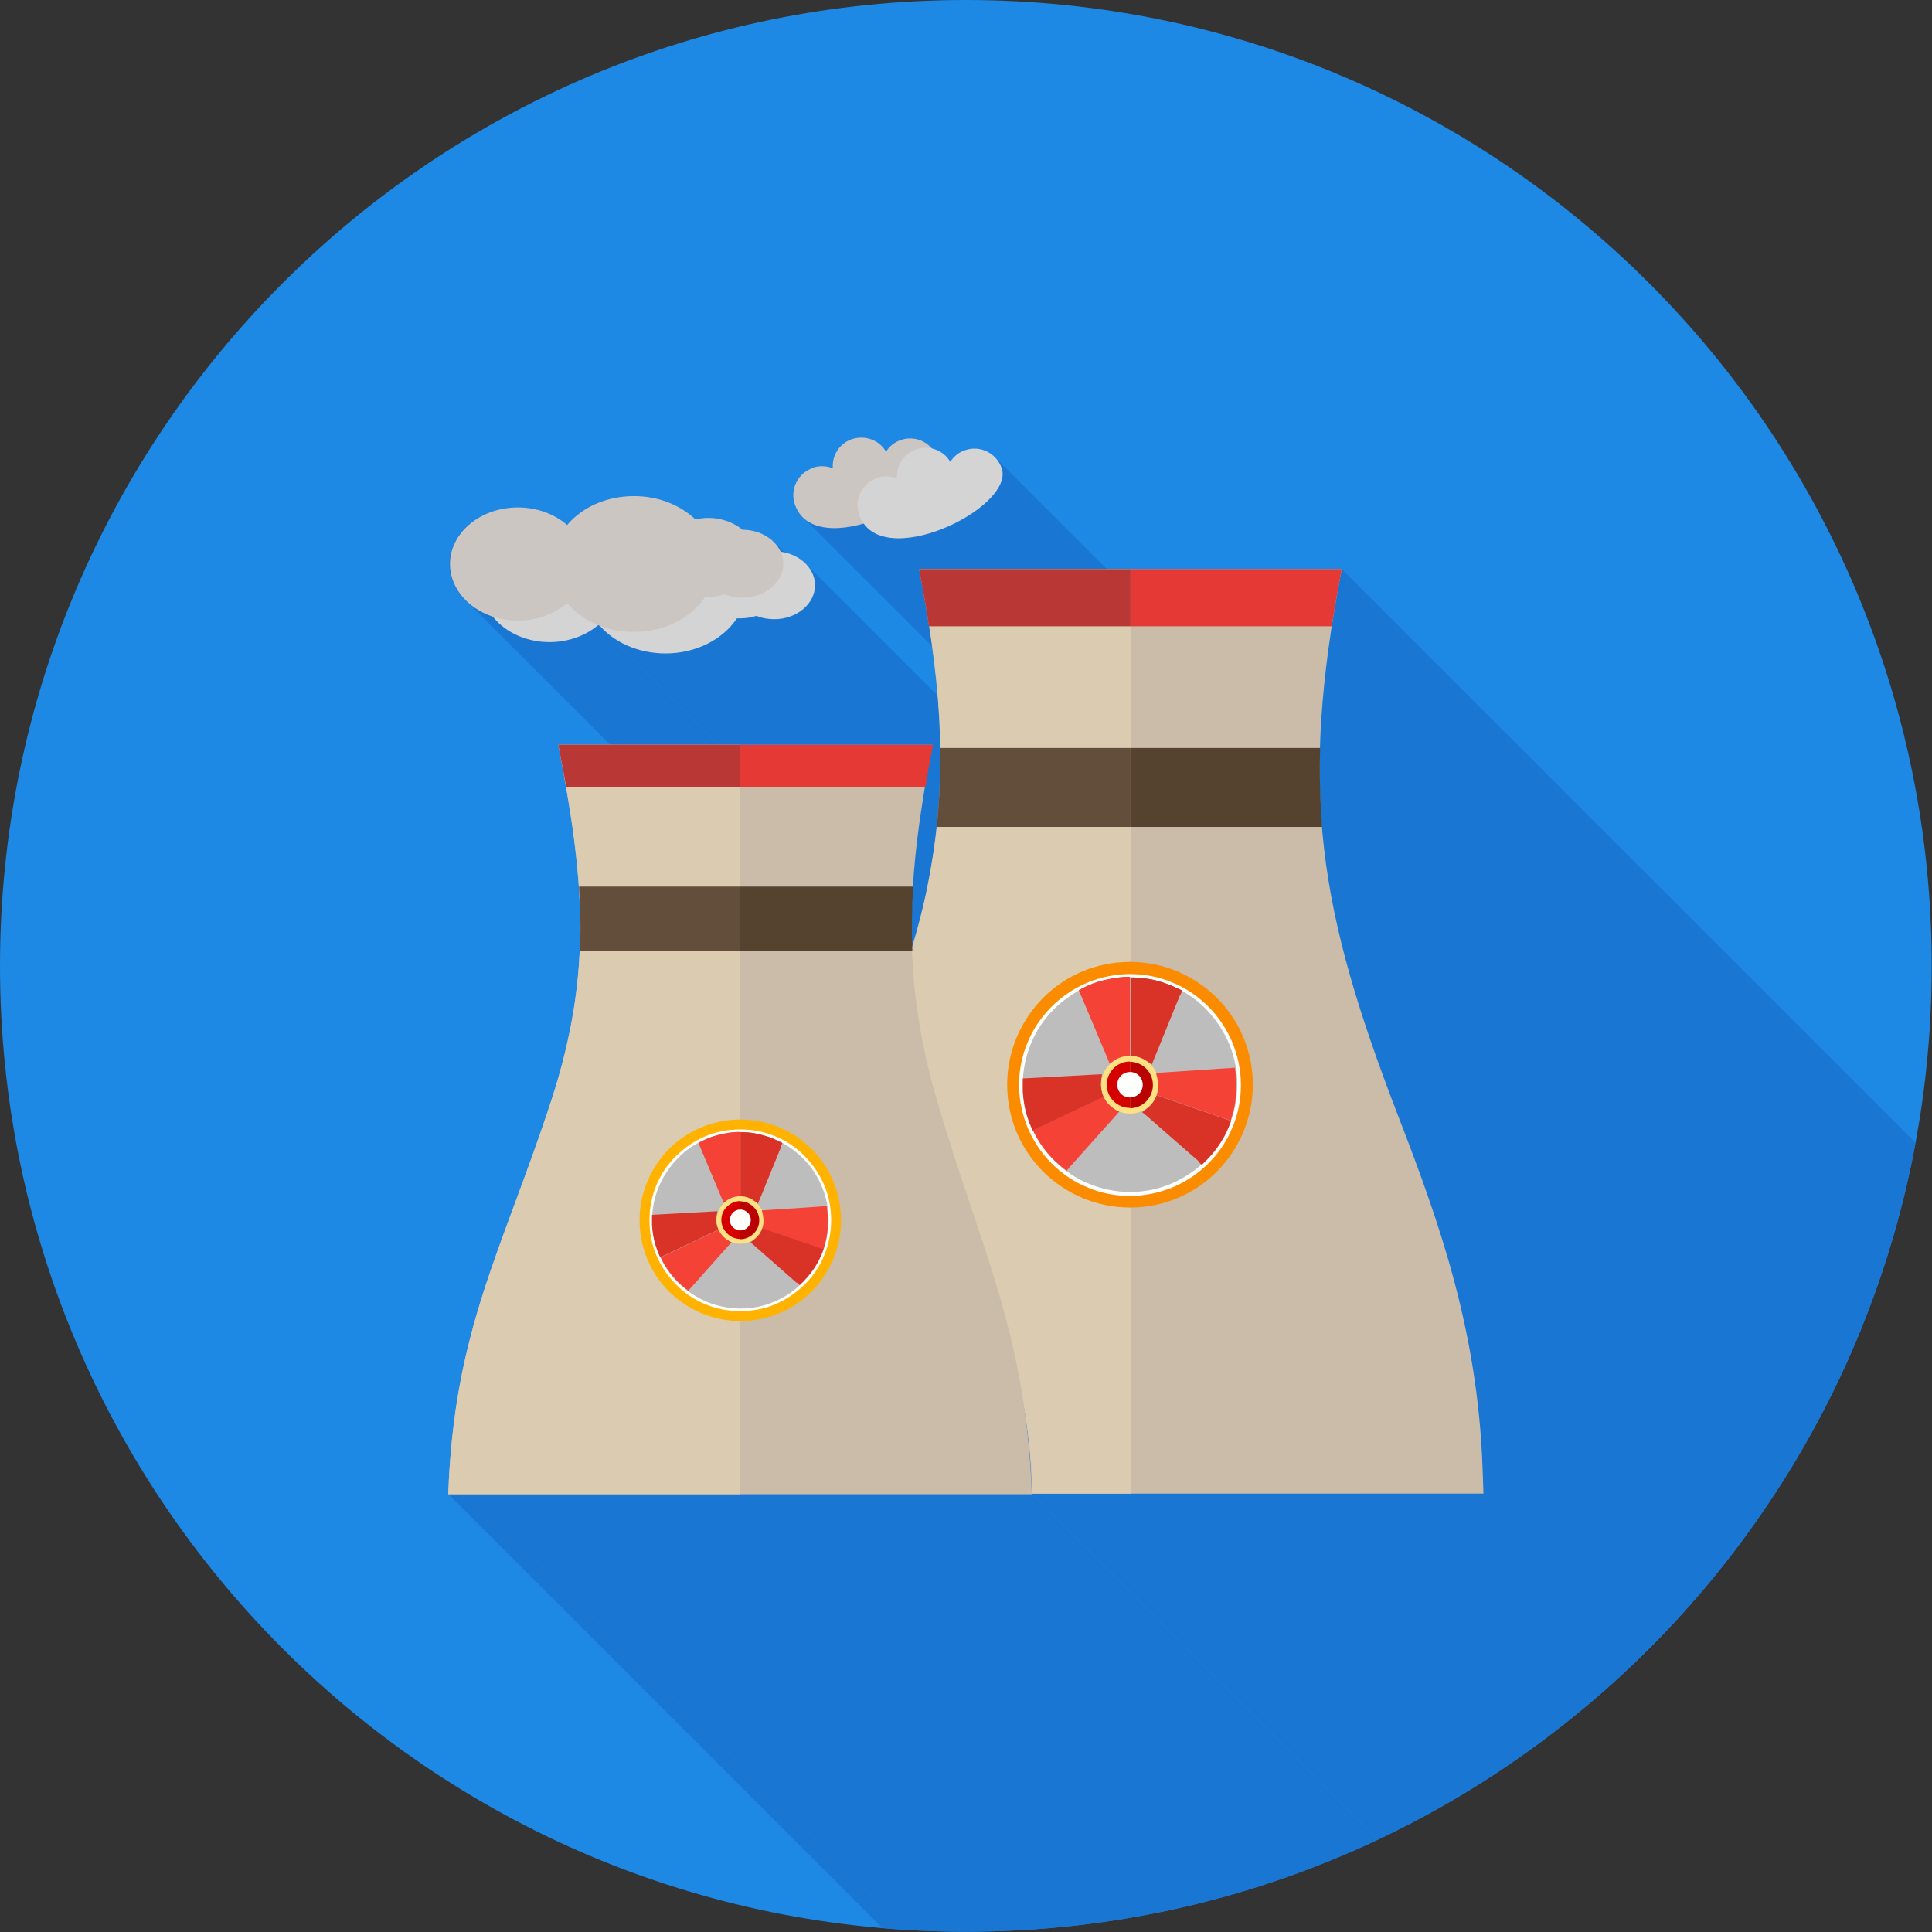 <?xml version="1.0" encoding="UTF-8"?>
<!DOCTYPE svg PUBLIC "-//W3C//DTD SVG 1.1//EN" "http://www.w3.org/Graphics/SVG/1.1/DTD/svg11.dtd">
<!-- Creator: CorelDRAW -->
<svg xmlns="http://www.w3.org/2000/svg" xml:space="preserve" width="6.827in" height="6.827in" style="shape-rendering:geometricPrecision; text-rendering:geometricPrecision; image-rendering:optimizeQuality; fill-rule:evenodd; clip-rule:evenodd"
viewBox="0 0 6.827 6.827"
 xmlns:xlink="http://www.w3.org/1999/xlink">
 <rect x="0" y="0" width="6.827" height="6.827" fill="#333333" stroke="none"/>
 <defs>
  <style type="text/css">
   <![CDATA[
    .fil2 {fill:none}
    .fil1 {fill:#1976D2}
    .fil0 {fill:#1E88E5}
    .fil19 {fill:#554330}
    .fil22 {fill:#624E3A}
    .fil23 {fill:#B93835}
    .fil16 {fill:#BA0202}
    .fil10 {fill:#BDBDBD}
    .fil18 {fill:#CABCA9}
    .fil26 {fill:#CCC6C3}
    .fil25 {fill:#D4D4D4}
    .fil15 {fill:#D50000}
    .fil13 {fill:#D93327}
    .fil21 {fill:#DBCBB1}
    .fil20 {fill:#E53935}
    .fil12 {fill:#F44336}
    .fil9 {fill:#FB8C00}
    .fil24 {fill:#FFB300}
    .fil14 {fill:#FFE082}
    .fil17 {fill:#FFFFFE}
    .fil4 {fill:#554330;fill-rule:nonzero}
    .fil7 {fill:#624E3A;fill-rule:nonzero}
    .fil8 {fill:#B93835;fill-rule:nonzero}
    .fil3 {fill:#CABCA9;fill-rule:nonzero}
    .fil6 {fill:#DBCBB1;fill-rule:nonzero}
    .fil5 {fill:#E53935;fill-rule:nonzero}
    .fil11 {fill:#FFFFFE;fill-rule:nonzero}
   ]]>
  </style>
   <clipPath id="id0">
    <path d="M3.413 -3.93701e-006c1.885,0 3.413,1.528 3.413,3.413 0,1.885 -1.528,3.413 -3.413,3.413 -1.885,0 -3.413,-1.528 -3.413,-3.413 0,-1.885 1.528,-3.413 3.413,-3.413z"/>
   </clipPath>
 </defs>
 <g id="Layer_x0020_1">
  <path class="fil0" d="M3.413 -3.93701e-006c1.885,0 3.413,1.528 3.413,3.413 0,1.885 -1.528,3.413 -3.413,3.413 -1.885,0 -3.413,-1.528 -3.413,-3.413 0,-1.885 1.528,-3.413 3.413,-3.413z"/>
  <g style="clip-path:url(#id0)">
   <g id="_457191848">
    <g>
     <polygon id="_4607509601" class="fil1" points="4.741,2.011 8.528,5.797 8.526,5.804 8.525,5.81 8.524,5.817 8.523,5.823 8.521,5.83 8.52,5.836 8.519,5.843 8.518,5.849 8.517,5.856 8.516,5.862 8.514,5.868 8.513,5.875 8.512,5.881 8.511,5.888 8.51,5.894 8.509,5.9 8.508,5.906 8.507,5.913 8.506,5.919 8.505,5.925 8.504,5.931 8.502,5.938 8.501,5.944 8.5,5.95 8.499,5.956 8.498,5.962 8.497,5.968 8.496,5.975 8.495,5.981 8.495,5.987 8.494,5.993 8.493,5.999 4.706,2.213 4.707,2.207 4.708,2.201 4.709,2.194 4.71,2.188 4.711,2.182 4.712,2.176 4.713,2.17 4.714,2.164 4.715,2.158 4.716,2.151 4.717,2.145 4.718,2.139 4.719,2.133 4.72,2.126 4.721,2.12 4.723,2.114 4.724,2.108 4.725,2.101 4.726,2.095 4.727,2.089 4.728,2.082 4.729,2.076 4.73,2.069 4.732,2.063 4.733,2.057 4.734,2.05 4.735,2.044 4.736,2.037 4.738,2.031 4.739,2.024 4.74,2.018 "/>
     <polygon id="_460751296" class="fil1" points="4.706,2.213 8.493,5.999 8.49,6.013 8.488,6.028 8.486,6.042 8.484,6.056 8.482,6.071 8.48,6.085 8.478,6.099 8.477,6.113 8.475,6.127 8.473,6.14 8.472,6.154 8.47,6.168 8.468,6.181 8.467,6.195 8.466,6.209 8.464,6.222 8.463,6.235 8.462,6.249 8.461,6.262 8.46,6.275 8.459,6.288 8.458,6.301 8.457,6.314 8.456,6.327 8.455,6.34 8.454,6.353 8.454,6.366 8.453,6.378 8.452,6.391 8.452,6.404 8.451,6.416 8.451,6.429 4.665,2.643 4.665,2.63 4.666,2.617 4.666,2.605 4.667,2.592 4.667,2.579 4.668,2.567 4.669,2.554 4.669,2.541 4.67,2.528 4.671,2.515 4.672,2.502 4.673,2.489 4.674,2.476 4.676,2.462 4.677,2.449 4.678,2.436 4.679,2.422 4.681,2.409 4.682,2.395 4.684,2.382 4.685,2.368 4.687,2.354 4.689,2.34 4.69,2.326 4.692,2.313 4.694,2.298 4.696,2.284 4.698,2.27 4.7,2.256 4.702,2.242 4.704,2.227 "/>
     <polygon id="_460750864" class="fil1" points="3.517,1.617 7.304,5.404 7.307,5.407 7.31,5.411 7.313,5.415 7.316,5.419 7.318,5.424 7.321,5.428 7.323,5.433 7.325,5.438 7.327,5.442 3.54,1.656 3.539,1.651 3.537,1.646 3.534,1.642 3.532,1.637 3.53,1.633 3.527,1.629 3.524,1.625 3.521,1.621 "/>
     <polygon id="_460750984" class="fil1" points="3.122,1.582 6.908,5.369 6.913,5.375 6.918,5.383 3.132,1.596 3.127,1.589 "/>
     <polygon id="_460751128" class="fil1" points="2.738,1.918 6.524,5.705 6.527,5.708 6.53,5.712 6.533,5.716 6.536,5.72 6.538,5.724 6.541,5.728 6.543,5.732 6.545,5.736 2.759,1.95 2.757,1.945 2.754,1.941 2.752,1.937 2.749,1.933 2.747,1.929 2.744,1.926 2.741,1.922 "/>
     <polygon id="_460751176" class="fil1" points="2.119,2.211 5.905,5.997 5.905,5.997 5.904,5.996 5.903,5.996 5.902,5.996 5.902,5.995 5.901,5.995 5.9,5.995 5.9,5.995 2.113,2.208 2.114,2.209 2.115,2.209 2.115,2.209 2.116,2.209 2.117,2.21 2.118,2.21 2.118,2.21 "/>
     <polygon id="_460750936" class="fil1" points="2.604,2.185 6.39,5.971 6.385,5.978 6.38,5.985 6.375,5.991 6.369,5.998 6.364,6.004 6.358,6.01 6.351,6.016 6.345,6.022 6.338,6.027 6.331,6.033 6.324,6.038 6.317,6.043 6.309,6.048 6.302,6.052 6.294,6.056 6.286,6.061 6.278,6.065 6.269,6.068 6.261,6.072 6.252,6.075 6.243,6.078 6.234,6.081 6.225,6.084 6.216,6.086 6.206,6.088 6.197,6.09 6.187,6.091 6.178,6.093 6.168,6.094 6.158,6.094 6.148,6.095 6.138,6.095 6.129,6.095 6.12,6.094 6.111,6.094 6.102,6.093 6.094,6.092 6.085,6.091 6.077,6.089 6.068,6.088 6.06,6.086 6.052,6.084 6.044,6.082 6.036,6.08 6.028,6.077 6.02,6.074 6.013,6.071 6.005,6.068 5.998,6.065 5.991,6.061 5.984,6.058 5.977,6.054 5.97,6.05 5.963,6.046 5.957,6.042 5.95,6.037 5.944,6.033 5.938,6.028 5.932,6.023 5.926,6.018 5.921,6.013 5.915,6.008 2.129,2.221 2.135,2.227 2.14,2.232 2.146,2.237 2.152,2.242 2.158,2.246 2.164,2.251 2.17,2.255 2.177,2.26 2.184,2.264 2.19,2.268 2.197,2.271 2.204,2.275 2.212,2.279 2.219,2.282 2.227,2.285 2.234,2.288 2.242,2.291 2.25,2.293 2.258,2.296 2.266,2.298 2.274,2.3 2.282,2.302 2.291,2.303 2.299,2.305 2.308,2.306 2.316,2.307 2.325,2.308 2.334,2.308 2.342,2.308 2.351,2.309 2.361,2.308 2.372,2.308 2.381,2.307 2.391,2.306 2.401,2.305 2.411,2.303 2.42,2.302 2.43,2.3 2.439,2.297 2.448,2.295 2.457,2.292 2.466,2.289 2.475,2.286 2.483,2.282 2.491,2.278 2.5,2.274 2.508,2.27 2.516,2.266 2.523,2.261 2.531,2.256 2.538,2.251 2.545,2.246 2.552,2.241 2.559,2.235 2.565,2.23 2.571,2.224 2.577,2.218 2.583,2.211 2.588,2.205 2.594,2.198 2.599,2.192 "/>
     <polygon id="_460750624" class="fil1" points="3.995,5.278 7.781,9.064 7.433,9.064 3.647,5.278 "/>
     <polygon id="_460750696" class="fil1" points="3.647,5.278 7.433,9.064 7.433,9.065 7.433,9.065 7.433,9.065 7.433,9.065 7.433,9.066 7.433,9.066 7.433,9.066 7.433,9.066 3.647,5.28 3.647,5.28 3.647,5.28 3.647,5.279 3.647,5.279 3.647,5.279 3.647,5.279 3.647,5.278 "/>
     <polygon id="_460751728" class="fil1" points="3.647,5.28 7.433,9.066 6.402,9.066 2.616,5.28 "/>
     <polygon id="_460751800" class="fil1" points="2.616,5.28 6.402,9.066 5.451,9.066 1.665,5.28 "/>
     <polygon id="_460751416" class="fil1" points="1.665,5.28 5.451,9.066 5.371,9.066 1.585,5.28 "/>
     <polygon id="_460752016" class="fil1" points="2.673,2.177 6.46,5.963 6.456,5.964 6.453,5.965 6.449,5.966 6.446,5.967 6.442,5.967 6.438,5.968 6.435,5.969 6.431,5.969 6.427,5.97 6.424,5.97 6.42,5.971 6.416,5.971 6.413,5.971 6.409,5.971 6.405,5.971 6.401,5.971 6.4,5.971 6.398,5.971 6.397,5.971 6.395,5.971 6.394,5.971 6.393,5.971 6.391,5.971 6.39,5.971 2.604,2.185 2.605,2.185 2.606,2.185 2.608,2.185 2.609,2.185 2.611,2.185 2.612,2.185 2.613,2.185 2.615,2.185 2.619,2.185 2.622,2.185 2.626,2.185 2.63,2.185 2.634,2.184 2.638,2.184 2.641,2.183 2.645,2.183 2.649,2.182 2.652,2.182 2.656,2.181 2.659,2.18 2.663,2.179 2.666,2.179 2.67,2.178 "/>
     <polygon id="_460751704" class="fil1" points="2.845,1.99 6.631,5.776 6.639,5.784 6.646,5.793 6.652,5.802 6.657,5.812 6.661,5.822 6.664,5.833 6.666,5.843 6.666,5.855 6.666,5.861 6.666,5.867 6.665,5.873 6.663,5.879 6.662,5.885 6.66,5.89 6.658,5.896 6.655,5.901 6.652,5.907 6.649,5.912 6.645,5.917 6.642,5.922 6.638,5.926 6.633,5.931 6.629,5.935 6.624,5.939 6.619,5.943 6.614,5.947 6.608,5.951 6.603,5.954 6.597,5.957 6.591,5.96 6.585,5.963 6.578,5.965 6.572,5.967 6.565,5.969 6.558,5.971 6.551,5.972 6.544,5.973 6.537,5.974 6.53,5.975 6.522,5.975 6.518,5.975 6.514,5.974 6.51,5.974 6.506,5.974 6.501,5.973 6.497,5.973 6.493,5.972 6.489,5.972 6.486,5.971 6.482,5.97 6.478,5.969 6.474,5.968 6.47,5.967 6.467,5.965 6.463,5.964 6.46,5.963 2.673,2.177 2.677,2.178 2.68,2.179 2.684,2.18 2.688,2.182 2.692,2.183 2.695,2.184 2.699,2.185 2.703,2.185 2.707,2.186 2.711,2.187 2.715,2.187 2.719,2.188 2.723,2.188 2.727,2.188 2.732,2.188 2.736,2.188 2.743,2.188 2.751,2.188 2.758,2.187 2.765,2.186 2.772,2.185 2.779,2.183 2.785,2.181 2.792,2.179 2.798,2.177 2.805,2.174 2.811,2.171 2.816,2.168 2.822,2.165 2.828,2.161 2.833,2.157 2.838,2.153 2.843,2.149 2.847,2.145 2.851,2.14 2.855,2.135 2.859,2.131 2.863,2.126 2.866,2.12 2.869,2.115 2.871,2.11 2.874,2.104 2.875,2.098 2.877,2.092 2.878,2.087 2.879,2.081 2.88,2.074 2.88,2.068 2.879,2.057 2.878,2.046 2.875,2.036 2.871,2.026 2.866,2.016 2.86,2.007 2.853,1.998 "/>
     <polygon id="_460751944" class="fil1" points="1.741,2.178 5.527,5.965 5.519,5.962 5.511,5.958 5.503,5.955 5.495,5.952 5.487,5.948 5.48,5.944 5.473,5.939 5.466,5.935 5.459,5.93 5.452,5.925 5.446,5.92 5.44,5.915 5.434,5.909 1.648,2.123 1.654,2.129 1.66,2.134 1.666,2.139 1.673,2.144 1.68,2.149 1.687,2.153 1.694,2.157 1.701,2.161 1.709,2.165 1.716,2.169 1.724,2.172 1.732,2.175 "/>
     <polygon id="_460751440" class="fil1" points="3.29,1.58 7.076,5.366 7.081,5.372 3.295,1.586 "/>
     <polygon id="_460751824" class="fil1" points="3.346,1.616 7.132,5.402 7.136,5.406 7.139,5.41 7.142,5.414 7.145,5.419 3.358,1.633 3.356,1.628 3.353,1.624 3.349,1.62 "/>
     <polygon id="_460751320" class="fil1" points="3.052,1.85 6.838,5.637 6.828,5.639 6.818,5.642 6.808,5.644 6.798,5.646 6.788,5.648 6.778,5.649 6.768,5.651 6.759,5.652 6.749,5.652 6.74,5.652 6.731,5.652 6.721,5.652 6.713,5.651 6.704,5.65 6.695,5.649 6.687,5.647 6.679,5.645 6.671,5.643 6.663,5.64 6.656,5.637 6.649,5.633 6.642,5.63 6.636,5.625 6.63,5.62 6.624,5.615 6.619,5.609 2.833,1.823 2.838,1.829 2.844,1.834 2.85,1.839 2.856,1.843 2.863,1.847 2.87,1.851 2.877,1.854 2.885,1.857 2.893,1.859 2.901,1.861 2.909,1.863 2.918,1.864 2.926,1.865 2.935,1.866 2.944,1.866 2.954,1.866 2.963,1.866 2.972,1.865 2.982,1.864 2.992,1.863 3.002,1.862 3.012,1.86 3.022,1.858 3.032,1.856 3.042,1.853 "/>
     <polygon id="_460751632" class="fil1" points="3.54,1.656 7.327,5.442 7.329,5.455 7.329,5.468 7.327,5.481 7.322,5.495 7.315,5.509 7.306,5.522 7.295,5.536 7.283,5.55 7.269,5.563 7.254,5.577 7.237,5.589 7.219,5.602 7.2,5.614 7.18,5.625 7.16,5.636 7.138,5.646 7.117,5.655 7.095,5.663 7.073,5.67 7.051,5.676 7.029,5.681 7.008,5.685 6.986,5.688 6.966,5.689 6.946,5.688 6.927,5.686 6.909,5.683 6.892,5.677 6.876,5.67 6.862,5.661 6.849,5.65 3.063,1.864 3.076,1.875 3.09,1.884 3.106,1.891 3.122,1.896 3.141,1.9 3.16,1.902 3.18,1.902 3.2,1.901 3.221,1.899 3.243,1.895 3.265,1.89 3.287,1.884 3.309,1.877 3.331,1.869 3.352,1.86 3.373,1.85 3.394,1.839 3.414,1.828 3.433,1.816 3.45,1.803 3.467,1.79 3.483,1.777 3.497,1.764 3.509,1.75 3.52,1.736 3.529,1.722 3.536,1.709 3.54,1.695 3.543,1.682 3.543,1.669 "/>
     <polygon id="_460751560" class="fil1" points="4.672,2.922 8.458,6.708 8.461,6.738 8.464,6.768 8.467,6.798 8.471,6.828 8.475,6.858 8.48,6.888 8.485,6.918 8.49,6.948 8.495,6.978 8.502,7.008 8.508,7.038 8.515,7.069 8.522,7.099 8.529,7.13 8.537,7.161 8.546,7.192 8.554,7.223 8.563,7.255 8.573,7.286 8.582,7.319 8.593,7.351 8.603,7.384 8.614,7.417 8.625,7.45 8.637,7.484 8.649,7.518 8.661,7.553 8.674,7.588 8.687,7.623 8.701,7.66 8.714,7.696 8.729,7.733 4.942,3.947 4.928,3.91 4.914,3.873 4.901,3.837 4.888,3.802 4.875,3.767 4.863,3.732 4.851,3.698 4.839,3.664 4.828,3.63 4.817,3.597 4.806,3.565 4.796,3.532 4.786,3.5 4.777,3.468 4.768,3.437 4.759,3.406 4.751,3.374 4.743,3.344 4.736,3.313 4.728,3.282 4.722,3.252 4.715,3.222 4.709,3.192 4.704,3.162 4.698,3.132 4.693,3.102 4.689,3.072 4.685,3.042 4.681,3.012 4.677,2.982 4.674,2.952 "/>
     <polygon id="_460752496" class="fil1" points="4.665,2.643 8.451,6.429 8.451,6.438 8.451,6.447 8.45,6.456 8.45,6.465 8.45,6.474 8.45,6.482 8.45,6.491 8.45,6.5 8.45,6.509 8.45,6.518 8.45,6.527 8.45,6.535 8.45,6.544 8.45,6.553 8.45,6.562 8.451,6.57 8.451,6.579 8.451,6.588 8.451,6.597 8.452,6.605 8.452,6.614 8.452,6.622 8.453,6.631 8.453,6.64 8.454,6.648 8.454,6.657 8.455,6.665 8.455,6.674 8.456,6.683 8.457,6.691 8.457,6.7 8.458,6.708 4.672,2.922 4.671,2.913 4.67,2.905 4.67,2.896 4.669,2.888 4.669,2.879 4.668,2.871 4.668,2.862 4.667,2.853 4.667,2.845 4.666,2.836 4.666,2.828 4.665,2.819 4.665,2.81 4.665,2.802 4.665,2.793 4.664,2.784 4.664,2.775 4.664,2.767 4.664,2.758 4.664,2.749 4.664,2.74 4.664,2.732 4.664,2.723 4.664,2.714 4.664,2.705 4.664,2.696 4.664,2.687 4.664,2.678 4.664,2.669 4.664,2.661 4.664,2.652 "/>
     <polygon id="_460752520" class="fil1" points="3.269,2.783 7.056,6.569 7.054,6.58 7.052,6.592 7.05,6.603 7.048,6.614 7.046,6.626 7.045,6.637 7.043,6.648 7.041,6.659 7.04,6.67 7.038,6.681 7.037,6.692 7.035,6.703 7.034,6.714 7.032,6.725 7.031,6.736 7.029,6.747 7.028,6.758 7.027,6.769 7.026,6.78 7.024,6.791 7.023,6.802 7.022,6.812 7.021,6.823 7.02,6.834 7.019,6.845 7.018,6.856 7.017,6.866 7.016,6.877 7.015,6.888 7.015,6.898 7.014,6.909 7.013,6.92 3.227,3.133 3.228,3.123 3.228,3.112 3.229,3.101 3.23,3.091 3.231,3.08 3.232,3.069 3.233,3.059 3.234,3.048 3.235,3.037 3.236,3.026 3.237,3.015 3.238,3.005 3.239,2.994 3.241,2.983 3.242,2.972 3.243,2.961 3.244,2.95 3.246,2.939 3.247,2.928 3.249,2.917 3.25,2.906 3.252,2.895 3.253,2.884 3.255,2.873 3.257,2.862 3.258,2.85 3.26,2.839 3.262,2.828 3.264,2.817 3.266,2.805 3.267,2.794 "/>
     <polygon id="_460752448" class="fil1" points="2.113,2.208 5.9,5.995 5.895,5.998 5.891,6.001 5.887,6.005 5.882,6.008 5.878,6.011 5.873,6.014 5.869,6.017 5.864,6.02 5.859,6.022 5.854,6.025 5.849,6.028 5.844,6.03 5.839,6.032 5.833,6.034 5.828,6.037 5.823,6.039 5.817,6.041 5.812,6.042 5.806,6.044 5.8,6.046 5.794,6.047 5.789,6.048 5.783,6.05 5.777,6.051 5.771,6.052 5.765,6.052 5.759,6.053 5.753,6.054 5.747,6.054 5.74,6.055 5.734,6.055 5.728,6.055 5.72,6.055 5.712,6.054 5.704,6.054 5.697,6.053 5.689,6.052 5.682,6.051 5.674,6.05 5.667,6.048 5.66,6.047 5.653,6.045 5.646,6.043 5.639,6.041 5.632,6.038 5.625,6.036 5.618,6.033 5.612,6.03 5.606,6.027 5.599,6.024 5.593,6.02 5.587,6.017 5.581,6.013 5.576,6.01 5.57,6.006 5.565,6.002 5.559,5.997 5.554,5.993 5.549,5.989 5.544,5.984 1.758,2.198 1.763,2.202 1.768,2.207 1.773,2.211 1.778,2.215 1.784,2.219 1.789,2.223 1.795,2.227 1.801,2.231 1.807,2.234 1.813,2.238 1.819,2.241 1.826,2.244 1.832,2.247 1.839,2.249 1.846,2.252 1.852,2.254 1.859,2.256 1.866,2.259 1.874,2.26 1.881,2.262 1.888,2.264 1.895,2.265 1.903,2.266 1.911,2.267 1.918,2.268 1.926,2.268 1.934,2.268 1.942,2.269 1.948,2.268 1.954,2.268 1.96,2.268 1.966,2.267 1.973,2.267 1.979,2.266 1.985,2.265 1.991,2.264 1.997,2.263 2.002,2.262 2.008,2.261 2.014,2.259 2.02,2.258 2.025,2.256 2.031,2.254 2.036,2.252 2.042,2.25 2.047,2.248 2.052,2.246 2.058,2.244 2.063,2.241 2.068,2.239 2.073,2.236 2.078,2.233 2.082,2.231 2.087,2.228 2.092,2.225 2.096,2.222 2.101,2.218 2.105,2.215 2.109,2.212 "/>
     <polygon id="_460752616" class="fil1" points="3.227,3.133 7.013,6.92 7.013,6.926 7.012,6.933 7.012,6.94 7.012,6.946 7.011,6.953 7.011,6.96 7.011,6.966 7.01,6.973 7.01,6.98 7.01,6.986 7.01,6.993 7.009,6.999 7.009,7.006 7.009,7.013 7.009,7.019 7.009,7.026 7.009,7.033 7.009,7.039 7.009,7.046 7.008,7.053 7.008,7.059 7.008,7.066 7.008,7.072 7.008,7.079 7.009,7.086 7.009,7.092 7.009,7.099 7.009,7.106 7.009,7.112 7.009,7.119 7.009,7.126 7.009,7.132 3.223,3.346 3.223,3.339 3.223,3.333 3.223,3.326 3.223,3.319 3.222,3.313 3.222,3.306 3.222,3.299 3.222,3.293 3.222,3.286 3.222,3.28 3.222,3.273 3.222,3.266 3.222,3.26 3.222,3.253 3.222,3.246 3.223,3.24 3.223,3.233 3.223,3.226 3.223,3.22 3.223,3.213 3.223,3.207 3.224,3.2 3.224,3.193 3.224,3.187 3.224,3.18 3.225,3.173 3.225,3.167 3.225,3.16 3.226,3.153 3.226,3.147 3.226,3.14 "/>
     <polygon id="_460752664" class="fil1" points="5.239,5.191 9.025,8.977 9.028,9.064 5.242,5.278 "/>
     <polygon id="_460752184" class="fil1" points="3.297,2.632 7.083,6.419 7.082,6.423 7.081,6.428 7.08,6.433 7.079,6.438 7.078,6.443 7.077,6.447 7.076,6.452 7.076,6.457 7.075,6.462 7.074,6.466 7.073,6.471 7.072,6.476 7.071,6.481 7.07,6.485 7.069,6.49 7.069,6.495 7.068,6.499 7.067,6.504 7.066,6.509 7.065,6.513 7.064,6.518 7.064,6.523 7.063,6.527 7.062,6.532 7.061,6.537 7.06,6.541 7.06,6.546 7.059,6.55 7.058,6.555 7.057,6.56 7.056,6.564 7.056,6.569 3.269,2.783 3.27,2.778 3.271,2.773 3.272,2.769 3.272,2.764 3.273,2.76 3.274,2.755 3.275,2.75 3.276,2.746 3.277,2.741 3.277,2.736 3.278,2.732 3.279,2.727 3.28,2.722 3.281,2.718 3.281,2.713 3.282,2.708 3.283,2.704 3.284,2.699 3.285,2.694 3.286,2.69 3.287,2.685 3.288,2.68 3.288,2.675 3.289,2.671 3.29,2.666 3.291,2.661 3.292,2.656 3.293,2.652 3.294,2.647 3.295,2.642 3.296,2.637 "/>
     <polygon id="_460752688" class="fil1" points="5.242,5.278 9.028,9.064 7.781,9.064 3.995,5.278 "/>
     <polygon id="_460752352" class="fil1" points="4.942,3.947 8.729,7.733 8.742,7.767 8.755,7.801 8.768,7.836 8.781,7.87 8.794,7.905 8.806,7.94 8.819,7.975 8.831,8.01 8.844,8.046 8.856,8.082 8.868,8.118 8.879,8.154 8.891,8.191 8.902,8.228 8.912,8.266 8.923,8.304 8.933,8.342 8.943,8.381 8.952,8.42 8.961,8.46 8.969,8.5 8.977,8.541 8.984,8.582 8.991,8.624 8.998,8.666 9.004,8.708 9.009,8.752 9.013,8.795 9.017,8.84 9.021,8.885 9.023,8.931 9.025,8.977 5.239,5.191 5.237,5.144 5.234,5.099 5.231,5.054 5.227,5.009 5.222,4.965 5.217,4.922 5.211,4.879 5.205,4.837 5.198,4.796 5.191,4.755 5.183,4.714 5.174,4.674 5.166,4.634 5.156,4.595 5.147,4.556 5.137,4.518 5.126,4.48 5.115,4.442 5.104,4.405 5.093,4.368 5.081,4.332 5.07,4.295 5.057,4.259 5.045,4.224 5.033,4.188 5.02,4.153 5.007,4.118 4.994,4.084 4.982,4.049 4.969,4.015 4.955,3.981 "/>
    </g>
    <path id="_457192424" class="fil1" d="M4.741 2.011c-0.013,0.07 -0.025,0.137 -0.035,0.202 -0.024,0.155 -0.038,0.296 -0.042,0.43 -0.003,0.096 -0,0.188 0.007,0.279 0.026,0.321 0.117,0.626 0.271,1.025 0.139,0.361 0.28,0.746 0.297,1.244l0.003 0.087 -1.247 0 -0.348 0c2.3622e-005,0.001 4.33071e-005,0.001 6.69291e-005,0.002l-1.031 0 -0.951 0 -0.08 -3.93701e-006c0.02,-0.58 0.191,-0.862 0.363,-1.388 0.063,-0.194 0.094,-0.364 0.101,-0.531 0.003,-0.076 0.002,-0.151 -0.003,-0.228 -0.008,-0.112 -0.024,-0.227 -0.045,-0.351 -0.008,-0.049 -0.018,-0.099 -0.028,-0.15l0.643 0 0.681 0c-0.01,0.051 -0.019,0.101 -0.027,0.15 -0.02,0.122 -0.035,0.237 -0.043,0.351 -0.004,0.071 -0.006,0.142 -0.004,0.213 0.028,-0.093 0.051,-0.188 0.068,-0.29 0.008,-0.045 0.014,-0.09 0.019,-0.134 0.01,-0.095 0.014,-0.187 0.013,-0.279 -0.002,-0.143 -0.017,-0.285 -0.039,-0.43 -0.01,-0.066 -0.022,-0.133 -0.035,-0.202l0.747 0 0.747 0zm-1.727 -0.46c0.046,-0.014 0.094,0.005 0.118,0.045 0.012,-0.019 0.031,-0.035 0.055,-0.042 0.04,-0.013 0.083,0.001 0.108,0.032 0.026,0.006 0.049,0.023 0.063,0.047 0.012,-0.019 0.031,-0.035 0.055,-0.042 0.053,-0.017 0.11,0.013 0.127,0.066 0.042,0.132 -0.381,0.345 -0.488,0.194 -0.108,0.031 -0.214,0.022 -0.243,-0.071 -0.017,-0.053 0.013,-0.11 0.066,-0.127 0.024,-0.007 0.048,-0.006 0.069,0.003 -0.004,-0.046 0.025,-0.09 0.07,-0.104zm-0.256 0.398c0.069,0.009 0.121,0.059 0.121,0.119 0,0.066 -0.065,0.12 -0.144,0.12 -0.022,0 -0.044,-0.004 -0.063,-0.012 -0.018,0.006 -0.038,0.009 -0.058,0.009 -0.004,0 -0.008,-0 -0.011,-0 -0.049,0.074 -0.144,0.124 -0.252,0.124 -0.095,0 -0.18,-0.039 -0.232,-0.098 -0.002,-0.001 -0.004,-0.001 -0.006,-0.002 -0.044,0.037 -0.104,0.06 -0.172,0.06 -0.084,0 -0.158,-0.036 -0.201,-0.09 -0.089,-0.029 -0.152,-0.102 -0.152,-0.186 0,-0.111 0.108,-0.2 0.24,-0.2 0.068,0 0.13,0.024 0.174,0.062 0.052,-0.062 0.138,-0.102 0.236,-0.102 0.087,0 0.164,0.032 0.217,0.082 0.015,-0.003 0.03,-0.005 0.046,-0.005 0.048,0 0.091,0.017 0.122,0.043 0.061,0 0.114,0.032 0.134,0.078z"/>
   </g>
  </g>
  <path class="fil2" d="M3.413 -3.93701e-006c1.885,0 3.413,1.528 3.413,3.413 0,1.885 -1.528,3.413 -3.413,3.413 -1.885,0 -3.413,-1.528 -3.413,-3.413 0,-1.885 1.528,-3.413 3.413,-3.413z"/>
  <path class="fil3" d="M3.264 3.687c-0.011,-0.046 -0.02,-0.093 -0.028,-0.141 -0.01,-0.059 -0.016,-0.118 -0.02,-0.177 0.031,-0.1 0.057,-0.203 0.075,-0.313 0.062,-0.363 0.025,-0.688 -0.043,-1.045l1.493 0c-0.151,0.786 -0.082,1.202 0.201,1.936 0.139,0.361 0.28,0.746 0.297,1.244l0.003 0.087 -1.596 0 -0.003 -0.082 0 1.9685e-005 -0 -0.009 0 0.009c-0.014,-0.226 -0.053,-0.436 -0.119,-0.657 -0.066,-0.223 -0.148,-0.442 -0.214,-0.666 -0.019,-0.064 -0.034,-0.127 -0.047,-0.187z"/>
  <path class="fil4" d="M3.31 2.922c0.01,-0.095 0.014,-0.187 0.013,-0.279l1.342 0c-0.003,0.096 -0,0.188 0.007,0.279l-1.362 0z"/>
  <path class="fil5" d="M3.283 2.213c-0.01,-0.066 -0.022,-0.133 -0.035,-0.202l1.493 0c-0.013,0.07 -0.025,0.137 -0.035,0.202l-1.423 0z"/>
  <path class="fil6" d="M3.248 3.692c-0.011,-0.046 -0.003,-0.098 -0.011,-0.146 -0.01,-0.059 -0.016,-0.118 -0.02,-0.177 0.031,-0.1 0.057,-0.203 0.075,-0.313 0.062,-0.363 0.025,-0.688 -0.043,-1.045l0.747 0 0 3.267 -0.348 0 -0.003 -0.082 0 1.9685e-005 -0 -0.009 0 0.009c-0.014,-0.226 -0.07,-0.431 -0.135,-0.651 -0.066,-0.223 -0.148,-0.442 -0.214,-0.666 -0.019,-0.064 -0.034,-0.127 -0.047,-0.187z"/>
  <path class="fil7" d="M3.31 2.922c0.01,-0.095 0.014,-0.187 0.013,-0.279l0.672 0 0 0.279 -0.685 0z"/>
  <path class="fil8" d="M3.283 2.213c-0.01,-0.066 -0.022,-0.133 -0.035,-0.202l0.747 0 0 0.202 -0.711 0z"/>
  <path class="fil9" d="M3.993 3.456c-0.101,0 -0.196,0.04 -0.267,0.111 -0.071,0.071 -0.111,0.166 -0.111,0.267 0,0.101 0.04,0.196 0.111,0.267 0.071,0.071 0.166,0.111 0.267,0.111 0.101,0 0.196,-0.04 0.267,-0.111 0.071,-0.071 0.111,-0.166 0.111,-0.267 0,-0.101 -0.04,-0.196 -0.111,-0.267 -0.071,-0.071 -0.166,-0.111 -0.267,-0.111zm0 -0.057c0.12,0 0.228,0.049 0.307,0.127 0.079,0.079 0.127,0.187 0.127,0.307 0,0.12 -0.049,0.228 -0.127,0.307 -0.079,0.079 -0.187,0.127 -0.307,0.127 -0.12,0 -0.228,-0.049 -0.307,-0.127 -0.079,-0.079 -0.127,-0.187 -0.127,-0.307 0,-0.12 0.049,-0.228 0.127,-0.307 0.079,-0.079 0.187,-0.127 0.307,-0.127z"/>
  <path class="fil10" d="M3.993 3.448c-0.103,0 -0.2,0.04 -0.272,0.113 -0.073,0.073 -0.113,0.17 -0.113,0.272 0,0.103 0.04,0.2 0.113,0.272 0.073,0.073 0.17,0.113 0.272,0.113 0.103,0 0.2,-0.04 0.272,-0.113 0.073,-0.073 0.113,-0.17 0.113,-0.272 0,-0.103 -0.04,-0.2 -0.113,-0.272 -0.073,-0.073 -0.17,-0.113 -0.272,-0.113z"/>
  <path class="fil11" d="M3.993 3.454c-0.051,0 -0.1,0.01 -0.145,0.029 -0.045,0.019 -0.087,0.047 -0.123,0.082 -0.036,0.036 -0.064,0.078 -0.082,0.123 -0.019,0.046 -0.029,0.095 -0.029,0.145 0,0.051 0.01,0.1 0.029,0.145 0.019,0.045 0.047,0.087 0.082,0.123 0.036,0.036 0.078,0.064 0.123,0.082 0.046,0.019 0.095,0.029 0.145,0.029 0.051,0 0.1,-0.01 0.145,-0.029 0.045,-0.019 0.087,-0.047 0.123,-0.082 0.036,-0.036 0.064,-0.078 0.082,-0.123 0.019,-0.046 0.029,-0.095 0.029,-0.145 0,-0.051 -0.01,-0.1 -0.029,-0.145 -0.019,-0.045 -0.047,-0.087 -0.082,-0.123 -0.036,-0.036 -0.078,-0.064 -0.123,-0.082 -0.046,-0.019 -0.095,-0.029 -0.145,-0.029zm-0.15 0.018c0.047,-0.019 0.098,-0.03 0.15,-0.03 0.052,0 0.103,0.01 0.15,0.03 0.047,0.019 0.09,0.048 0.127,0.085 0.037,0.037 0.065,0.08 0.085,0.127 0.019,0.047 0.03,0.098 0.03,0.15 0,0.052 -0.01,0.103 -0.03,0.15 -0.019,0.047 -0.048,0.09 -0.085,0.127 -0.037,0.037 -0.08,0.065 -0.127,0.085 -0.047,0.019 -0.098,0.03 -0.15,0.03 -0.052,0 -0.103,-0.01 -0.15,-0.03 -0.047,-0.019 -0.09,-0.048 -0.127,-0.085 -0.037,-0.037 -0.065,-0.08 -0.085,-0.127 -0.019,-0.047 -0.03,-0.098 -0.03,-0.15 0,-0.052 0.01,-0.103 0.03,-0.15 0.019,-0.047 0.048,-0.09 0.085,-0.127 0.037,-0.037 0.08,-0.065 0.127,-0.085z"/>
  <path class="fil12" d="M3.9 3.875c0.001,0.001 0.001,0.003 0.002,0.004 0.004,0.008 0.009,0.015 0.015,0.021 0.006,0.006 0.013,0.012 0.02,0.017l0.018 0.011 -0.014 0.016 -0.161 0.18 -0.011 0.013 -0.013 -0.01c-0.02,-0.016 -0.039,-0.034 -0.055,-0.053 -0.016,-0.019 -0.031,-0.041 -0.043,-0.064 -0.003,-0.005 -0.005,-0.01 -0.008,-0.016l0.251 -0.119z"/>
  <path class="fil13" d="M3.631 3.81l0.241 -0.013 0.022 -0.001 -0.003 0.022c-0.001,0.01 -0.001,0.021 0.001,0.032 0.002,0.009 0.004,0.017 0.008,0.026l7.08661e-005 0 -0.251 0.119 -0 -0c-0.009,-0.019 -0.016,-0.038 -0.022,-0.058 -0.007,-0.025 -0.011,-0.051 -0.013,-0.079l2.75591e-005 -9.44882e-005c-0,-0.006 -0,-0.01 -0,-0.015 -1.5748e-005,-0.004 7.08661e-005,-0.009 0,-0.015l0 -0.017 0.017 -0.001z"/>
  <path class="fil12" d="M4.169 3.517l-0.091 0.224 -0.008 0.02 -0.018 -0.012c-0.009,-0.006 -0.019,-0.01 -0.029,-0.013 -0.009,-0.002 -0.018,-0.004 -0.027,-0.004l-0 0 0 -0.278 0.001 0c0.02,1.9685e-005 0.041,0.002 0.061,0.005 0.026,0.004 0.051,0.012 0.077,0.022l7.48031e-005 6.29921e-005c0.005,0.002 0.01,0.004 0.014,0.006 0.004,0.002 0.008,0.004 0.013,0.006l0.015 0.007 -0.006 0.015zm-0.174 0.215c-0.002,0 -0.003,3.93701e-005 -0.005,0 -0.009,0 -0.018,0.002 -0.026,0.004 -0.008,0.003 -0.016,0.006 -0.024,0.011l-0.018 0.011 -0.008 -0.02 -0.094 -0.223 -0.007 -0.016 0.015 -0.008c0.023,-0.012 0.047,-0.021 0.072,-0.027 0.025,-0.006 0.05,-0.01 0.076,-0.012 0.006,-0 0.012,-0 0.017,-0l0 0.278z"/>
  <path class="fil12" d="M3.994 3.732c-0.002,0 -0.003,3.93701e-005 -0.005,0 -0.009,0 -0.018,0.002 -0.026,0.004 -0.008,0.003 -0.016,0.006 -0.024,0.011l-0.018 0.011 -0.008 -0.02 -0.094 -0.223 -0.007 -0.016 0.015 -0.008c0.023,-0.012 0.047,-0.021 0.072,-0.027 0.025,-0.006 0.05,-0.01 0.076,-0.012 0.006,-0 0.012,-0 0.017,-0l0 0.278z"/>
  <path class="fil13" d="M4.169 3.517l-0.091 0.224 -0.008 0.02 -0.018 -0.012c-0.009,-0.006 -0.019,-0.01 -0.029,-0.013 -0.009,-0.002 -0.018,-0.004 -0.027,-0.004l-0 0 0 -0.278 0.001 0c0.02,1.9685e-005 0.041,0.002 0.061,0.005 0.026,0.004 0.051,0.012 0.077,0.022l7.48031e-005 6.29921e-005c0.005,0.002 0.01,0.004 0.014,0.006 0.004,0.002 0.008,0.004 0.013,0.006l0.015 0.007 -0.006 0.015z"/>
  <path class="fil14" d="M4.065 3.761c-0.019,-0.019 -0.044,-0.03 -0.072,-0.03 -0.028,0 -0.054,0.011 -0.072,0.03 -0.019,0.019 -0.03,0.044 -0.03,0.072 0,0.028 0.011,0.054 0.03,0.072 0.019,0.019 0.044,0.03 0.072,0.03 0.028,0 0.054,-0.011 0.072,-0.03 0.019,-0.019 0.03,-0.044 0.03,-0.072 0,-0.028 -0.011,-0.054 -0.03,-0.072z"/>
  <line class="fil2" x1="3.993" y1="3.731" x2="3.993" y2= "3.936" />
  <path class="fil15" d="M3.993 3.915c-0.022,0 -0.043,-0.009 -0.058,-0.024 -0.015,-0.015 -0.024,-0.035 -0.024,-0.058 0,-0.022 0.009,-0.043 0.024,-0.058 0.015,-0.015 0.035,-0.024 0.058,-0.024l0 0.163z"/>
  <path class="fil16" d="M3.993 3.752l0 0c0.022,0 0.042,0.009 0.057,0.024 0.015,0.015 0.024,0.035 0.024,0.058 0,0.022 -0.009,0.043 -0.024,0.058 -0.015,0.015 -0.035,0.024 -0.057,0.024l-0 3.93701e-006 0 -0.163z"/>
  <path class="fil17" d="M4.025 3.801c-0.008,-0.008 -0.019,-0.013 -0.032,-0.013 -0.012,0 -0.024,0.005 -0.032,0.013 -0.008,0.008 -0.013,0.019 -0.013,0.032 0,0.012 0.005,0.024 0.013,0.032 0.008,0.008 0.019,0.013 0.032,0.013 0.012,0 0.024,-0.005 0.032,-0.013 0.008,-0.008 0.013,-0.019 0.013,-0.032 0,-0.012 -0.005,-0.024 -0.013,-0.032z"/>
  <path class="fil12" d="M4.088 3.868c0,-0.001 0.001,-0.003 0.001,-0.004 0.003,-0.009 0.004,-0.017 0.004,-0.026 0,-0.009 -0.001,-0.017 -0.003,-0.026l-0.005 -0.021 0.021 -0.001 0.241 -0.016 0.017 -0.001 0.002 0.017c0.003,0.026 0.004,0.051 0.002,0.077 -0.002,0.025 -0.006,0.051 -0.014,0.076 -0.002,0.006 -0.003,0.011 -0.005,0.017l-0.263 -0.091z"/>
  <path class="fil13" d="M4.235 4.103l-0.182 -0.159 -0.017 -0.014 0.017 -0.013c0.008,-0.006 0.016,-0.014 0.022,-0.023 0.005,-0.007 0.009,-0.015 0.012,-0.024l5.11811e-005 -0 0.263 0.091 -0 0.001c-0.007,0.019 -0.015,0.038 -0.025,0.056 -0.013,0.023 -0.028,0.045 -0.046,0.065l-8.66142e-005 5.11811e-005c-0.004,0.004 -0.007,0.008 -0.01,0.011 -0.003,0.003 -0.007,0.007 -0.01,0.01l-0.012 0.012 -0.013 -0.011z"/>
  <path class="fil18" d="M1.973 2.632c0.089,0.466 0.126,0.795 -0.026,1.26 -0.172,0.526 -0.343,0.808 -0.363,1.388l0.08 3.93701e-006 1.982 0c-0.019,-0.564 -0.181,-0.867 -0.333,-1.385 -0.134,-0.456 -0.105,-0.806 -0.018,-1.263l-1.323 0z"/>
  <path class="fil19" d="M2.046 3.133c0.005,0.076 0.007,0.152 0.003,0.228l1.175 0c-0.003,-0.076 -0.002,-0.152 0.003,-0.228l-1.181 0z"/>
  <path class="fil20" d="M1.973 2.632c0.01,0.052 0.019,0.102 0.028,0.15l1.269 0c0.008,-0.049 0.017,-0.099 0.027,-0.15l-1.323 0z"/>
  <path class="fil21" d="M1.973 2.632c0.089,0.466 0.126,0.795 -0.026,1.26 -0.172,0.526 -0.343,0.808 -0.363,1.388l0.08 3.93701e-006 0.951 0 0 -2.648 -0.643 0z"/>
  <path class="fil22" d="M2.046 3.133c0.005,0.076 0.007,0.152 0.003,0.228l0.567 0 0 -0.228 -0.57 0z"/>
  <path class="fil23" d="M1.973 2.632c0.01,0.052 0.019,0.102 0.028,0.15l0.615 0 0 -0.15 -0.643 0z"/>
  <path class="fil24" d="M2.616 4.002c-0.083,0 -0.161,0.032 -0.219,0.091 -0.058,0.058 -0.091,0.137 -0.091,0.219 0,0.083 0.032,0.161 0.091,0.219 0.058,0.058 0.137,0.091 0.219,0.091 0.083,0 0.161,-0.032 0.219,-0.091 0.058,-0.058 0.091,-0.137 0.091,-0.219 0,-0.083 -0.032,-0.161 -0.091,-0.219 -0.058,-0.058 -0.137,-0.091 -0.219,-0.091zm0 -0.046c0.098,0 0.187,0.04 0.252,0.104 0.064,0.064 0.104,0.154 0.104,0.252 0,0.098 -0.04,0.187 -0.104,0.252 -0.064,0.064 -0.154,0.104 -0.252,0.104 -0.098,0 -0.187,-0.04 -0.252,-0.104 -0.064,-0.064 -0.104,-0.154 -0.104,-0.252 0,-0.098 0.04,-0.187 0.104,-0.252 0.064,-0.064 0.154,-0.104 0.252,-0.104z"/>
  <path class="fil10" d="M2.616 3.995c-0.084,0 -0.164,0.033 -0.224,0.093 -0.06,0.06 -0.093,0.139 -0.093,0.224 0,0.084 0.033,0.164 0.093,0.224 0.06,0.06 0.139,0.093 0.224,0.093 0.084,0 0.164,-0.033 0.224,-0.093 0.06,-0.06 0.093,-0.139 0.093,-0.224 0,-0.084 -0.033,-0.164 -0.093,-0.224 -0.06,-0.06 -0.139,-0.093 -0.224,-0.093z"/>
  <path class="fil11" d="M2.616 4c-0.042,0 -0.082,0.008 -0.119,0.024 -0.037,0.015 -0.072,0.038 -0.101,0.068 -0.029,0.029 -0.052,0.064 -0.068,0.101 -0.015,0.037 -0.024,0.078 -0.024,0.119 0,0.042 0.008,0.082 0.024,0.119 0.015,0.037 0.038,0.072 0.068,0.101 0.029,0.029 0.064,0.052 0.101,0.068 0.037,0.015 0.078,0.024 0.119,0.024 0.042,0 0.082,-0.008 0.119,-0.024 0.037,-0.015 0.072,-0.038 0.101,-0.068 0.029,-0.029 0.052,-0.064 0.068,-0.101 0.015,-0.037 0.024,-0.078 0.024,-0.119 0,-0.042 -0.008,-0.082 -0.024,-0.119 -0.015,-0.037 -0.038,-0.072 -0.068,-0.101 -0.029,-0.029 -0.064,-0.052 -0.101,-0.068 -0.037,-0.015 -0.078,-0.024 -0.119,-0.024zm-0.123 0.015c0.038,-0.016 0.08,-0.024 0.123,-0.024 0.043,0 0.084,0.008 0.123,0.024 0.039,0.016 0.074,0.039 0.104,0.07 0.03,0.03 0.054,0.066 0.07,0.104 0.016,0.038 0.024,0.08 0.024,0.123 0,0.043 -0.008,0.084 -0.024,0.123 -0.016,0.039 -0.039,0.074 -0.07,0.104 -0.03,0.03 -0.066,0.054 -0.104,0.07 -0.038,0.016 -0.08,0.024 -0.123,0.024 -0.043,0 -0.084,-0.008 -0.123,-0.024 -0.039,-0.016 -0.074,-0.039 -0.104,-0.07 -0.03,-0.03 -0.054,-0.066 -0.07,-0.104 -0.016,-0.038 -0.024,-0.08 -0.024,-0.123 0,-0.043 0.008,-0.084 0.024,-0.123 0.016,-0.039 0.039,-0.074 0.07,-0.104 0.03,-0.03 0.066,-0.054 0.104,-0.07z"/>
  <path class="fil12" d="M2.54 4.346c0.001,0.001 0.001,0.002 0.002,0.003 0.004,0.007 0.008,0.013 0.012,0.018 0.005,0.005 0.01,0.01 0.016,0.014l0.015 0.009 -0.012 0.013 -0.132 0.148 -0.009 0.01 -0.011 -0.009c-0.017,-0.013 -0.032,-0.028 -0.045,-0.044 -0.013,-0.016 -0.025,-0.033 -0.035,-0.052 -0.002,-0.004 -0.004,-0.008 -0.006,-0.013l0.206 -0.098z"/>
  <path class="fil13" d="M2.319 4.292l0.198 -0.011 0.018 -0.001 -0.003 0.018c-0.001,0.009 -0.001,0.017 0,0.026 0.001,0.007 0.004,0.014 0.007,0.021l5.51181e-005 0 -0.206 0.098 -0 -0c-0.007,-0.015 -0.013,-0.031 -0.018,-0.047 -0.006,-0.021 -0.009,-0.042 -0.011,-0.065l1.9685e-005 -7.48031e-005c-0,-0.005 -0,-0.009 -0,-0.012 -7.87402e-006,-0.003 5.90551e-005,-0.008 0,-0.012l0 -0.014 0.014 -0.001z"/>
  <path class="fil12" d="M2.76 4.052l-0.075 0.184 -0.007 0.017 -0.015 -0.01c-0.007,-0.005 -0.015,-0.008 -0.024,-0.011 -0.007,-0.002 -0.014,-0.003 -0.022,-0.003l-0 0 0 -0.228 0 0c0.017,1.5748e-005 0.034,0.001 0.05,0.004 0.021,0.004 0.042,0.01 0.063,0.018l6.29921e-005 5.51181e-005c0.004,0.002 0.008,0.003 0.011,0.005 0.003,0.001 0.007,0.003 0.011,0.005l0.012 0.006 -0.005 0.013zm-0.143 0.177c-0.001,0 -0.003,3.14961e-005 -0.004,9.05512e-005 -0.008,0 -0.015,0.002 -0.021,0.004 -0.007,0.002 -0.013,0.005 -0.019,0.009l-0.015 0.009 -0.007 -0.016 -0.077 -0.183 -0.005 -0.013 0.012 -0.006c0.019,-0.01 0.039,-0.017 0.059,-0.022 0.02,-0.005 0.041,-0.009 0.062,-0.01 0.005,-0 0.01,-0 0.014,-0l0 0.228z"/>
  <path class="fil12" d="M2.617 4.228c-0.001,0 -0.003,3.14961e-005 -0.004,9.05512e-005 -0.008,0 -0.015,0.002 -0.021,0.004 -0.007,0.002 -0.013,0.005 -0.019,0.009l-0.015 0.009 -0.007 -0.016 -0.077 -0.183 -0.005 -0.013 0.012 -0.006c0.019,-0.01 0.039,-0.017 0.059,-0.022 0.02,-0.005 0.041,-0.009 0.062,-0.01 0.005,-0 0.01,-0 0.014,-0l0 0.228z"/>
  <path class="fil13" d="M2.76 4.052l-0.075 0.184 -0.007 0.017 -0.015 -0.01c-0.007,-0.005 -0.015,-0.008 -0.024,-0.011 -0.007,-0.002 -0.014,-0.003 -0.022,-0.003l-0 0 0 -0.228 0 0c0.017,1.5748e-005 0.034,0.001 0.05,0.004 0.021,0.004 0.042,0.01 0.063,0.018l6.29921e-005 5.51181e-005c0.004,0.002 0.008,0.003 0.011,0.005 0.003,0.001 0.007,0.003 0.011,0.005l0.012 0.006 -0.005 0.013z"/>
  <path class="fil14" d="M2.675 4.252c-0.015,-0.015 -0.036,-0.025 -0.059,-0.025 -0.023,0 -0.044,0.009 -0.059,0.025 -0.015,0.015 -0.025,0.036 -0.025,0.059 0,0.023 0.009,0.044 0.025,0.059 0.015,0.015 0.036,0.025 0.059,0.025 0.023,0 0.044,-0.009 0.059,-0.025 0.015,-0.015 0.025,-0.036 0.025,-0.059 0,-0.023 -0.009,-0.044 -0.025,-0.059z"/>
  <line class="fil2" x1="2.616" y1="4.228" x2="2.616" y2= "4.396" />
  <path class="fil15" d="M2.616 4.378c-0.018,0 -0.035,-0.007 -0.047,-0.02 -0.012,-0.012 -0.02,-0.029 -0.02,-0.047 0,-0.018 0.007,-0.035 0.02,-0.047 0.012,-0.012 0.029,-0.02 0.047,-0.02l0 0.134z"/>
  <path class="fil16" d="M2.616 4.245l0 3.93701e-006c0.018,0 0.035,0.008 0.047,0.02 0.012,0.012 0.02,0.029 0.02,0.047 0,0.018 -0.007,0.035 -0.02,0.047 -0.012,0.012 -0.029,0.02 -0.047,0.02l-0 0 0 -0.134z"/>
  <path class="fil17" d="M2.642 4.285c-0.007,-0.007 -0.016,-0.011 -0.026,-0.011 -0.01,0 -0.02,0.004 -0.026,0.011 -0.007,0.007 -0.011,0.016 -0.011,0.026 0,0.01 0.004,0.02 0.011,0.026 0.007,0.007 0.016,0.011 0.026,0.011 0.01,0 0.02,-0.004 0.026,-0.011 0.007,-0.007 0.011,-0.016 0.011,-0.026 0,-0.01 -0.004,-0.02 -0.011,-0.026z"/>
  <path class="fil12" d="M2.694 4.34c0,-0.001 0.001,-0.002 0.001,-0.004 0.002,-0.007 0.003,-0.014 0.003,-0.021 0,-0.007 -0.001,-0.014 -0.002,-0.021l-0.004 -0.017 0.017 -0.001 0.198 -0.013 0.014 -0.001 0.002 0.014c0.003,0.021 0.003,0.042 0.002,0.063 -0.002,0.021 -0.005,0.042 -0.011,0.062 -0.001,0.005 -0.003,0.009 -0.004,0.014l-0.216 -0.074z"/>
  <path class="fil13" d="M2.815 4.533l-0.149 -0.131 -0.014 -0.012 0.014 -0.011c0.007,-0.005 0.013,-0.012 0.018,-0.019 0.004,-0.006 0.007,-0.013 0.01,-0.02l4.33071e-005 -0 0.216 0.074 -0 0c-0.005,0.016 -0.012,0.031 -0.02,0.046 -0.01,0.019 -0.023,0.037 -0.038,0.054l-7.08661e-005 3.93701e-005c-0.003,0.003 -0.006,0.006 -0.008,0.009 -0.002,0.003 -0.005,0.005 -0.008,0.008l-0.01 0.01 -0.01 -0.009z"/>
  <path class="fil25" d="M2.736 1.948c0.079,0 0.144,0.054 0.144,0.12 0,0.066 -0.065,0.12 -0.144,0.12 -0.022,0 -0.044,-0.004 -0.063,-0.012 -0.018,0.006 -0.038,0.009 -0.058,0.009 -0.004,0 -0.008,-0 -0.011,-0 -0.049,0.074 -0.144,0.124 -0.252,0.124 -0.098,0 -0.184,-0.04 -0.236,-0.102 -0.044,0.038 -0.106,0.062 -0.174,0.062 -0.133,0 -0.24,-0.09 -0.24,-0.2 0,-0.111 0.108,-0.2 0.24,-0.2 0.068,0 0.13,0.024 0.174,0.062 0.052,-0.062 0.138,-0.102 0.236,-0.102 0.087,0 0.164,0.032 0.217,0.082 0.015,-0.003 0.03,-0.005 0.046,-0.005 0.048,0 0.091,0.017 0.122,0.043z"/>
  <path class="fil26" d="M2.874 1.653c-0.053,0.017 -0.083,0.074 -0.066,0.127 0.068,0.213 0.55,-0.019 0.505,-0.16 -0.017,-0.053 -0.074,-0.083 -0.127,-0.066 -0.024,0.007 -0.043,0.023 -0.055,0.042 -0.023,-0.04 -0.072,-0.059 -0.118,-0.045 -0.046,0.014 -0.074,0.059 -0.07,0.104 -0.021,-0.009 -0.046,-0.01 -0.069,-0.003z"/>
  <path class="fil25" d="M3.101 1.689c-0.053,0.017 -0.083,0.074 -0.066,0.127 0.068,0.213 0.55,-0.019 0.505,-0.16 -0.017,-0.053 -0.074,-0.083 -0.127,-0.066 -0.024,0.007 -0.043,0.023 -0.055,0.042 -0.023,-0.04 -0.072,-0.059 -0.118,-0.045 -0.046,0.014 -0.074,0.059 -0.07,0.104 -0.021,-0.009 -0.046,-0.01 -0.069,-0.003z"/>
  <path class="fil26" d="M2.624 1.872c0.079,0 0.144,0.054 0.144,0.12 0,0.066 -0.065,0.12 -0.144,0.12 -0.022,0 -0.044,-0.004 -0.063,-0.012 -0.018,0.006 -0.038,0.009 -0.058,0.009 -0.004,0 -0.008,-0 -0.011,-0 -0.049,0.074 -0.144,0.124 -0.252,0.124 -0.098,0 -0.184,-0.04 -0.236,-0.102 -0.044,0.038 -0.106,0.062 -0.174,0.062 -0.133,0 -0.24,-0.09 -0.24,-0.2 0,-0.111 0.108,-0.2 0.24,-0.2 0.068,0 0.13,0.024 0.174,0.062 0.052,-0.062 0.138,-0.102 0.236,-0.102 0.087,0 0.164,0.032 0.217,0.082 0.015,-0.003 0.03,-0.005 0.046,-0.005 0.048,0 0.091,0.017 0.122,0.043z"/>
 </g>
</svg>
